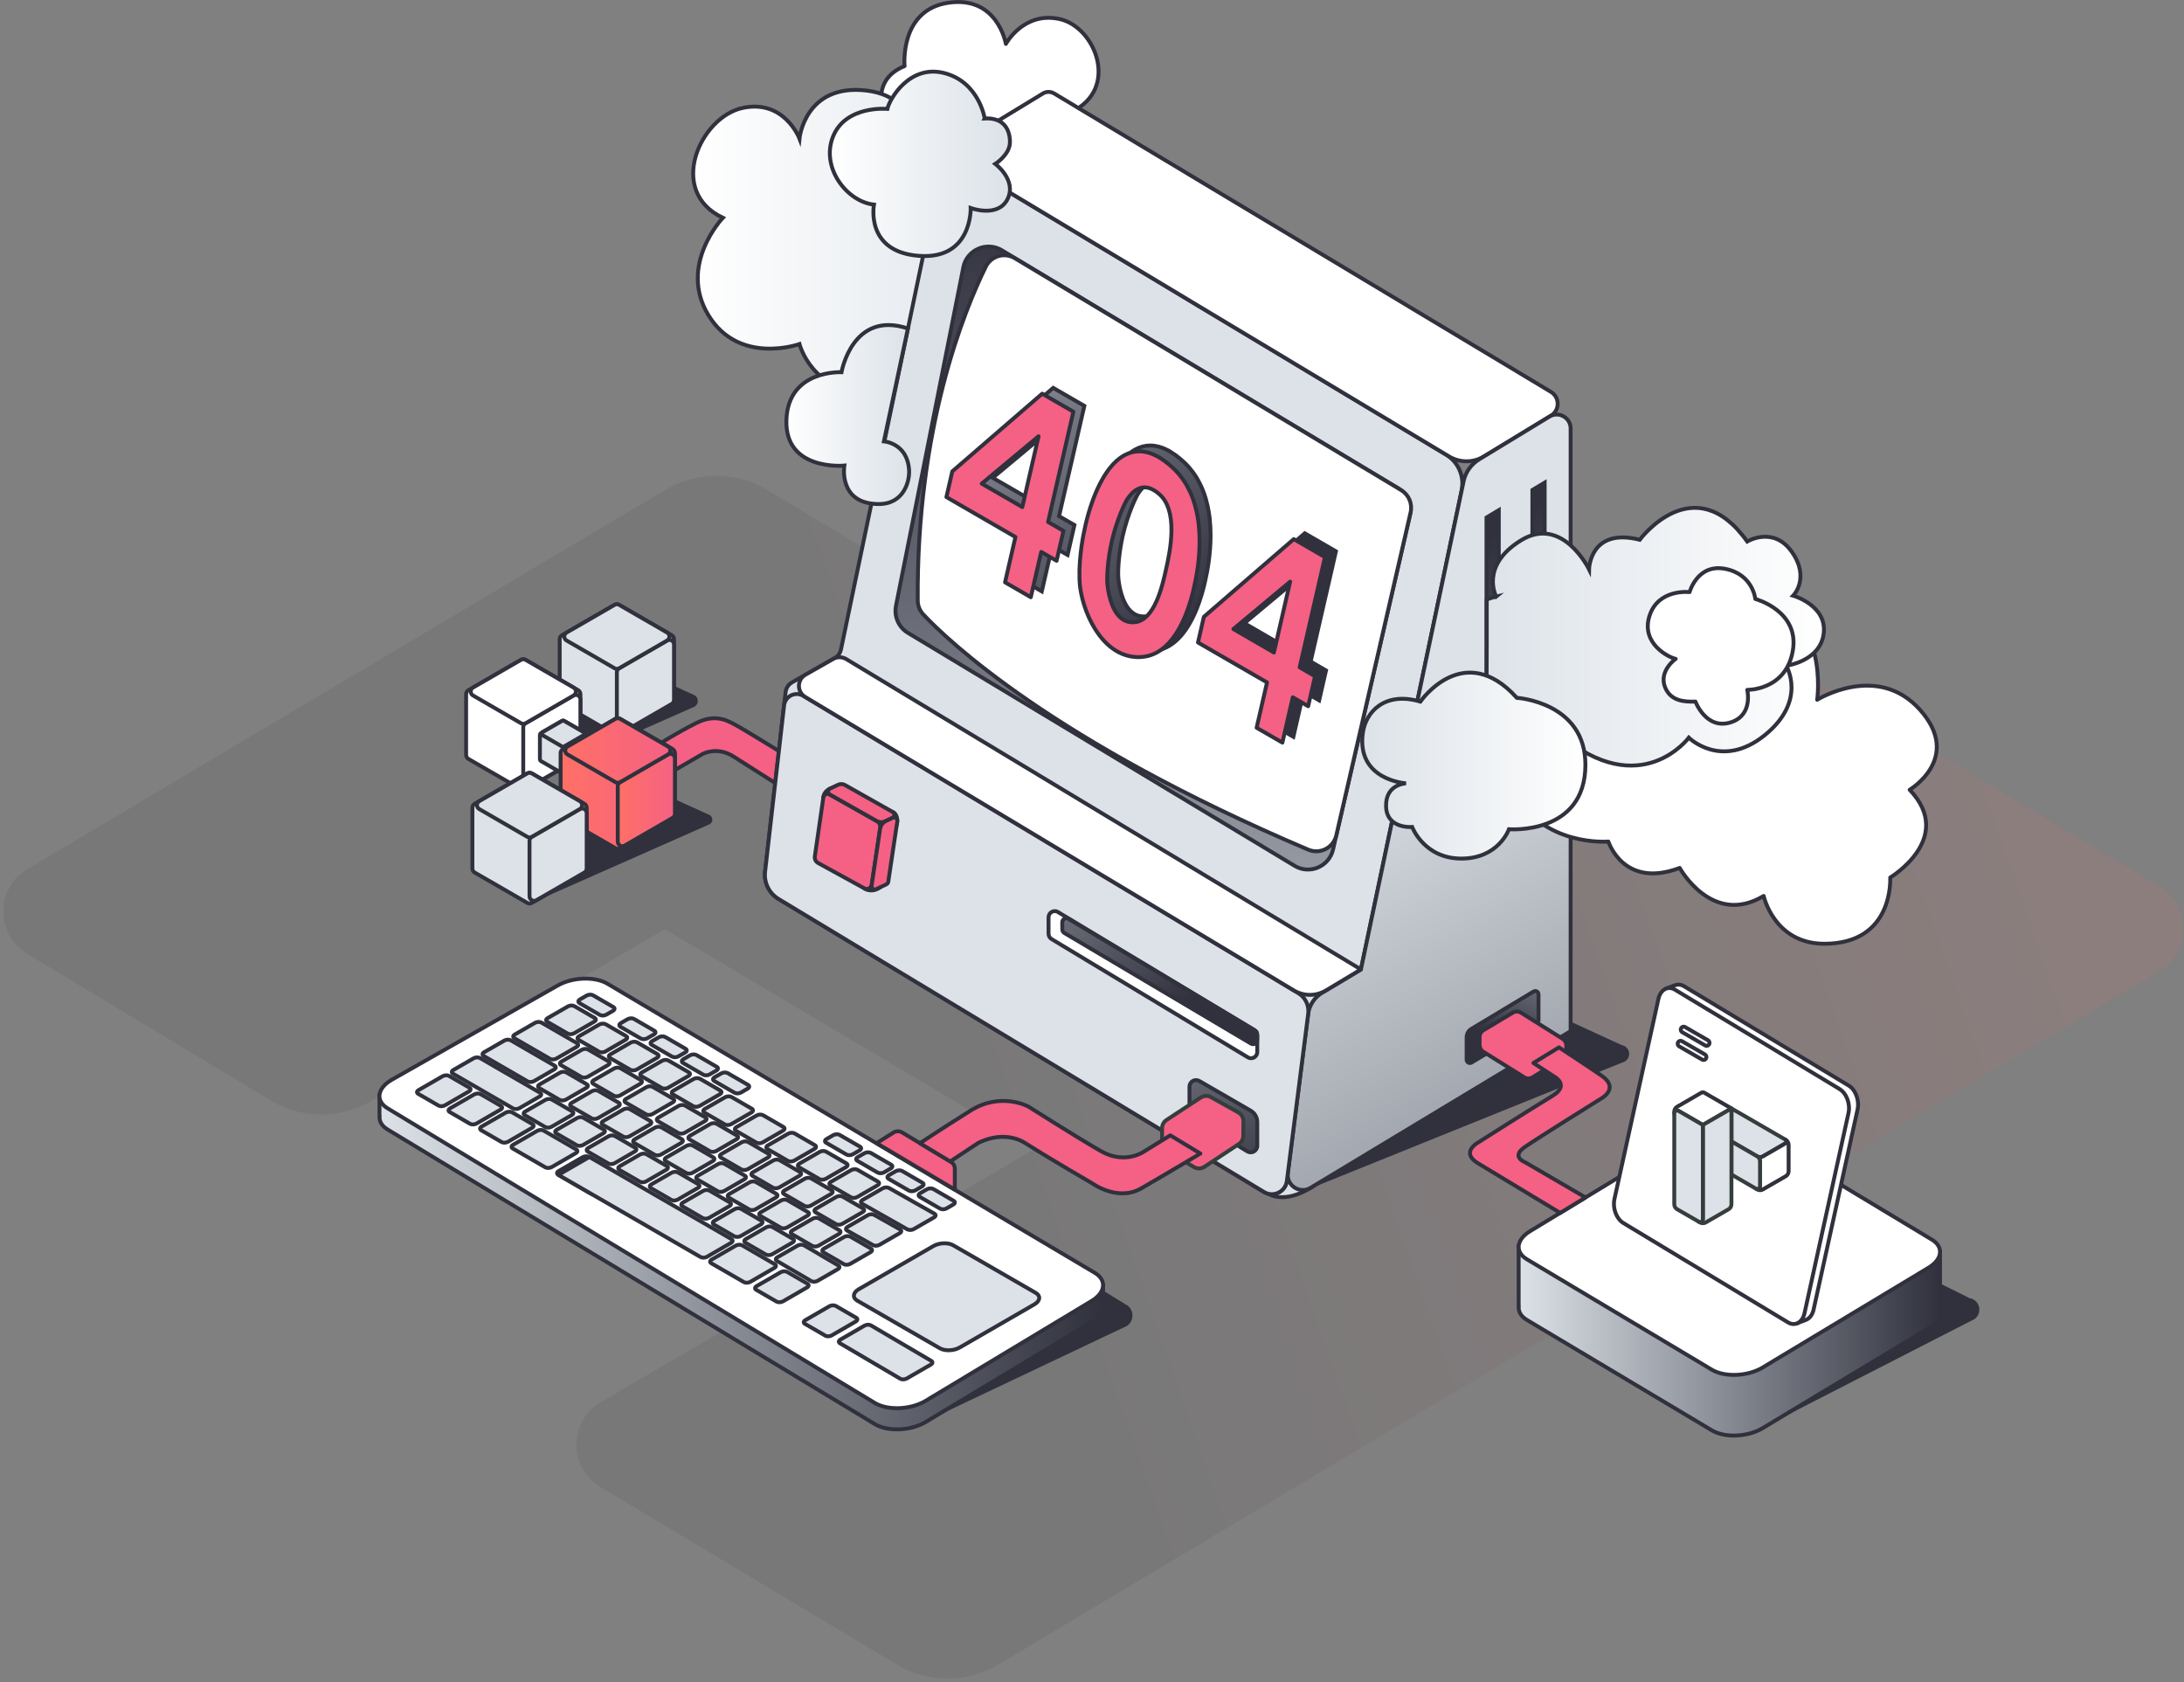 <svg width="561" height="432" viewBox="0 0 561 432" fill="none" xmlns="http://www.w3.org/2000/svg">
<rect x="0" y="0" width="561" height="432" fill="#808080" stroke="none"/>
<g clip-path="url(#clip0_1447_2324)">
<path opacity="0.1" d="M197.003 125.794L345.286 214.756L425.46 165.87C433.494 160.972 443.586 160.938 451.654 165.786L554.706 227.67C562.899 232.594 562.899 244.477 554.706 249.393L256.419 427.477C248.411 432.291 238.411 432.3 230.395 427.494L154.22 381.885C146.001 376.961 146.009 365.036 154.245 360.129L265.853 295.06L170.785 238.624L95.572 282.611C87.547 287.434 77.513 287.425 69.488 282.594L6.975 244.95C-1.202 240.026 -1.193 228.151 6.984 223.236L170.945 125.802C178.962 120.988 188.978 120.98 196.995 125.794H197.003Z" fill="url(#paint0_linear_1447_2324)"/>
<path d="M233.415 367.089L288.679 340.898C291.447 339.994 291.675 336.168 289.042 334.943L159.991 255.449L233.407 367.089H233.415Z" fill="#30313D"/>
<path d="M321.641 304.284L331.751 307.164L417.36 272.62C419.174 271.547 418.676 268.794 416.609 268.422L363.209 243.903C363.209 243.903 304.545 288.355 321.65 304.292L321.641 304.284Z" fill="#30313D"/>
<path d="M450.388 367.857L506.471 339.132C509.349 338.076 508.952 333.887 505.923 333.388L473.375 317.223L450.38 367.848L450.388 367.857Z" fill="#30313D"/>
<path d="M136.608 231.876L182.193 211.716C183.248 211.251 183.248 209.765 182.202 209.283L159.992 199.207C159.992 199.207 130.237 219.689 136.608 231.868V231.876Z" fill="#30313D"/>
<path d="M135.014 200.668L178.244 181.555C179.578 180.963 179.586 179.08 178.261 178.48L157.646 169.131C157.097 168.886 156.464 168.945 155.975 169.291C151.553 172.475 130.263 188.438 132.684 199.46C132.912 200.516 134.035 201.099 135.022 200.668H135.014Z" fill="#30313D"/>
<path d="M325.86 306.59C325.86 306.59 329.564 309.343 336.661 305.069C343.758 300.796 332.147 290.762 332.147 290.762C332.147 290.762 318.881 297.983 325.86 306.59Z" fill="#DCE2E8" stroke="#30313D" stroke-linecap="round" stroke-linejoin="round"/>
<path d="M169.898 190.735L172.185 192.061C172.185 192.061 173.358 192.45 173.324 194.223C173.274 196.614 173.358 197.762 173.358 197.762L180.522 193.615C180.522 193.615 184.159 191.605 188.353 194.249C191.475 196.208 205.458 205.136 205.458 205.136L213.044 200.82C213.044 200.82 191.855 187.779 189.585 186.546C187.315 185.313 184.092 183.015 178.759 185.735C173.425 188.455 169.89 190.752 169.89 190.752L169.898 190.735Z" fill="#F46184" stroke="#30313D" stroke-linecap="round" stroke-linejoin="round"/>
<path d="M232.352 16.967C232.352 16.967 230.985 2.533 243.643 0.7C256.301 -1.133 258.377 11.283 258.377 11.283C258.377 11.283 262.908 2.862 272.165 4.889C281.422 6.917 287.659 22.837 275.245 28.716C275.245 28.716 285.178 39.113 278.41 50.185C271.642 61.258 258.385 56.511 258.385 56.511C258.385 56.511 255.609 67.382 242.74 67.255C242.74 67.255 246.58 80.464 225.812 83.395C205.045 86.334 196.235 58.995 208.884 45.658C221.534 32.322 227.399 30.295 227.399 30.295C227.399 30.295 222.884 20.802 232.369 16.967H232.352Z" fill="white" stroke="#30313D" stroke-linecap="round" stroke-linejoin="round"/>
<path d="M235.711 42.229C235.711 42.229 238.344 25.092 222.547 23.251C206.75 21.41 205.358 35.599 205.358 35.599C205.358 35.599 201.476 25.362 190.683 27.736C179.89 30.109 171.198 49.087 185.679 55.937C185.679 55.937 174.093 68.065 181.991 80.979C189.89 93.893 205.358 88.361 205.358 88.361C205.358 88.361 208.59 101.039 223.602 100.895C223.602 100.895 219.121 116.301 243.357 119.73C267.592 123.159 277.853 91.258 263.111 75.709C248.369 60.16 241.517 57.786 241.517 57.786C241.517 57.786 246.783 46.714 235.72 42.237L235.711 42.229Z" fill="url(#paint1_linear_1447_2324)" stroke="#30313D" stroke-miterlimit="10"/>
<path d="M283.338 330.069L258.233 320.711L155.975 261.623C152.692 259.731 146.971 259.968 143.182 262.155L107.056 282.62L97.478 281.353V286.792H97.487C97.428 288.051 98.137 289.258 99.689 290.154L224.842 365.813C228.124 367.705 233.846 367.468 237.635 365.281L280.216 339.664C282.342 338.431 283.405 336.852 283.346 335.357V330.069H283.338Z" fill="url(#paint2_linear_1447_2324)" stroke="#30313D" stroke-miterlimit="10"/>
<path d="M224.833 360.374L99.681 284.714C96.407 282.822 96.812 279.511 100.601 277.324L143.182 253.135C146.97 250.947 152.692 250.711 155.974 252.602L281.127 326.835C284.409 328.726 283.996 332.037 280.207 334.225L237.626 359.842C233.837 362.029 228.116 362.266 224.833 360.374Z" fill="white" stroke="#30313D" stroke-linecap="round" stroke-linejoin="round"/>
<path d="M112.642 283.938L107.402 280.906C106.98 280.661 107.031 280.239 107.52 279.96L113.705 276.387C114.195 276.109 114.929 276.075 115.351 276.32L120.591 279.352C121.013 279.597 120.963 280.019 120.473 280.298L114.288 283.87C113.798 284.149 113.064 284.183 112.642 283.938V283.938Z" fill="#DCE2E8" stroke="#30313D" stroke-linecap="round" stroke-linejoin="round"/>
<path d="M120.743 288.617L115.502 285.585C115.08 285.34 115.131 284.917 115.621 284.639L121.806 281.066C122.295 280.787 123.03 280.753 123.452 280.998L128.692 284.031C129.114 284.275 129.063 284.698 128.574 284.976L122.388 288.549C121.899 288.828 121.165 288.862 120.743 288.617Z" fill="#DCE2E8" stroke="#30313D" stroke-linecap="round" stroke-linejoin="round"/>
<path d="M128.836 293.295L123.595 290.263C123.173 290.018 123.224 289.596 123.713 289.317L129.899 285.745C130.388 285.466 131.122 285.432 131.544 285.677L136.785 288.709C137.207 288.954 137.156 289.376 136.667 289.655L130.481 293.228C129.992 293.507 129.257 293.54 128.836 293.295Z" fill="#DCE2E8" stroke="#30313D" stroke-linecap="round" stroke-linejoin="round"/>
<path d="M140.034 289.436L134.793 286.404C134.372 286.159 134.422 285.737 134.912 285.458L140.11 282.46C140.599 282.181 141.333 282.147 141.755 282.392L146.996 285.424C147.418 285.669 147.367 286.091 146.877 286.37L141.679 289.368C141.19 289.647 140.456 289.681 140.034 289.436Z" fill="#DCE2E8" stroke="#30313D" stroke-linecap="round" stroke-linejoin="round"/>
<path d="M148.134 294.115L142.894 291.083C142.472 290.838 142.523 290.415 143.012 290.137L148.21 287.138C148.7 286.86 149.434 286.826 149.856 287.071L155.096 290.103C155.518 290.348 155.467 290.77 154.978 291.049L149.78 294.047C149.29 294.326 148.556 294.36 148.134 294.115Z" fill="#DCE2E8" stroke="#30313D" stroke-linecap="round" stroke-linejoin="round"/>
<path d="M156.227 298.794L150.987 295.762C150.565 295.517 150.615 295.095 151.105 294.816L156.303 291.818C156.793 291.539 157.527 291.505 157.949 291.75L163.189 294.782C163.611 295.027 163.56 295.45 163.071 295.728L157.873 298.735C157.383 299.014 156.649 299.048 156.227 298.803V298.794Z" fill="#DCE2E8" stroke="#30313D" stroke-linecap="round" stroke-linejoin="round"/>
<path d="M164.329 303.473L159.088 300.441C158.666 300.196 158.717 299.774 159.206 299.495L164.405 296.497C164.894 296.218 165.628 296.184 166.05 296.429L171.291 299.461C171.712 299.706 171.662 300.128 171.172 300.407L165.974 303.405C165.485 303.684 164.751 303.718 164.329 303.473Z" fill="#DCE2E8" stroke="#30313D" stroke-linecap="round" stroke-linejoin="round"/>
<path d="M172.429 308.153L167.189 305.121C166.767 304.876 166.818 304.453 167.307 304.175L172.505 301.176C172.995 300.898 173.729 300.864 174.151 301.109L179.391 304.141C179.813 304.386 179.762 304.808 179.273 305.087L174.075 308.085C173.585 308.364 172.851 308.398 172.429 308.153Z" fill="#DCE2E8" stroke="#30313D" stroke-linecap="round" stroke-linejoin="round"/>
<path d="M180.522 312.831L175.282 309.799C174.86 309.554 174.91 309.132 175.4 308.853L180.598 305.846C181.087 305.568 181.822 305.534 182.244 305.779L187.484 308.811C187.906 309.056 187.855 309.478 187.366 309.757L182.168 312.755C181.678 313.034 180.944 313.068 180.522 312.823V312.831Z" fill="#DCE2E8" stroke="#30313D" stroke-linecap="round" stroke-linejoin="round"/>
<path d="M188.623 317.511L183.382 314.479C182.96 314.234 183.011 313.811 183.5 313.533L188.699 310.526C189.188 310.247 189.922 310.213 190.344 310.458L195.584 313.49C196.006 313.735 195.956 314.158 195.466 314.436L190.268 317.435C189.779 317.713 189.045 317.747 188.623 317.502V317.511Z" fill="#DCE2E8" stroke="#30313D" stroke-linecap="round" stroke-linejoin="round"/>
<path d="M196.715 322.19L191.475 319.157C191.053 318.912 191.104 318.49 191.593 318.211L196.791 315.205C197.281 314.926 198.015 314.892 198.437 315.137L203.677 318.169C204.099 318.414 204.049 318.836 203.559 319.115L198.361 322.113C197.872 322.392 197.137 322.426 196.715 322.181V322.19Z" fill="#DCE2E8" stroke="#30313D" stroke-linecap="round" stroke-linejoin="round"/>
<path d="M208.378 329.005L199.568 323.836C199.146 323.591 199.197 323.169 199.686 322.89L204.884 319.892C205.374 319.613 206.108 319.58 206.53 319.825L215.34 324.994C215.761 325.238 215.711 325.661 215.221 325.94L210.023 328.938C209.534 329.217 208.8 329.25 208.378 329.005Z" fill="#DCE2E8" stroke="#30313D" stroke-linecap="round" stroke-linejoin="round"/>
<path d="M151.965 287.214L146.725 284.182C146.303 283.937 146.354 283.515 146.843 283.236L152.041 280.238C152.531 279.959 153.265 279.925 153.687 280.17L158.927 283.202C159.349 283.447 159.299 283.87 158.809 284.148L153.611 287.147C153.122 287.425 152.387 287.459 151.965 287.214Z" fill="#DCE2E8" stroke="#30313D" stroke-linecap="round" stroke-linejoin="round"/>
<path d="M143.747 282.468L138.506 279.436C138.084 279.191 138.135 278.768 138.624 278.49L143.823 275.483C144.312 275.204 145.046 275.17 145.468 275.415L150.708 278.448C151.13 278.692 151.08 279.115 150.59 279.393L145.392 282.392C144.903 282.671 144.169 282.704 143.747 282.459V282.468Z" fill="#DCE2E8" stroke="#30313D" stroke-linecap="round" stroke-linejoin="round"/>
<path d="M135.519 277.713L124.228 271.184C123.806 270.939 123.857 270.517 124.346 270.238L129.544 267.24C130.034 266.961 130.768 266.927 131.19 267.172L142.481 273.701C142.903 273.946 142.852 274.368 142.362 274.647L137.164 277.654C136.675 277.932 135.941 277.966 135.519 277.721V277.713Z" fill="#DCE2E8" stroke="#30313D" stroke-linecap="round" stroke-linejoin="round"/>
<path d="M141.274 271.927L132.11 266.631C131.688 266.386 131.739 265.964 132.228 265.685L137.426 262.687C137.916 262.408 138.65 262.375 139.072 262.62L148.236 267.915C148.658 268.16 148.607 268.582 148.118 268.861L142.92 271.859C142.43 272.138 141.696 272.172 141.274 271.927Z" fill="#DCE2E8" stroke="#30313D" stroke-linecap="round" stroke-linejoin="round"/>
<path d="M160.067 291.894L154.827 288.862C154.405 288.617 154.455 288.195 154.945 287.916L160.143 284.918C160.632 284.639 161.367 284.605 161.788 284.85L167.029 287.882C167.451 288.127 167.4 288.549 166.911 288.828L161.713 291.826C161.223 292.105 160.489 292.139 160.067 291.894Z" fill="#DCE2E8" stroke="#30313D" stroke-linecap="round" stroke-linejoin="round"/>
<path d="M168.16 296.573L162.919 293.541C162.497 293.296 162.548 292.873 163.038 292.595L168.236 289.596C168.725 289.318 169.459 289.284 169.881 289.529L175.122 292.561C175.544 292.806 175.493 293.228 175.003 293.507L169.805 296.505C169.316 296.784 168.582 296.818 168.16 296.573Z" fill="#DCE2E8" stroke="#30313D" stroke-linecap="round" stroke-linejoin="round"/>
<path d="M176.26 301.252L171.02 298.22C170.598 297.975 170.649 297.553 171.138 297.274L176.336 294.276C176.826 293.997 177.56 293.963 177.982 294.208L183.222 297.24C183.644 297.485 183.593 297.908 183.104 298.186L177.906 301.185C177.416 301.464 176.682 301.497 176.26 301.252Z" fill="#DCE2E8" stroke="#30313D" stroke-linecap="round" stroke-linejoin="round"/>
<path d="M184.362 305.94L179.122 302.908C178.7 302.663 178.75 302.24 179.24 301.962L184.438 298.963C184.927 298.685 185.661 298.651 186.083 298.896L191.324 301.928C191.746 302.173 191.695 302.595 191.206 302.874L186.007 305.872C185.518 306.151 184.784 306.185 184.362 305.94Z" fill="#DCE2E8" stroke="#30313D" stroke-linecap="round" stroke-linejoin="round"/>
<path d="M192.454 310.619L187.213 307.586C186.791 307.341 186.842 306.919 187.331 306.64L192.53 303.642C193.019 303.363 193.753 303.33 194.175 303.575L199.416 306.607C199.837 306.852 199.787 307.274 199.297 307.553L194.099 310.551C193.61 310.83 192.876 310.863 192.454 310.619Z" fill="#DCE2E8" stroke="#30313D" stroke-linecap="round" stroke-linejoin="round"/>
<path d="M200.555 315.298L195.315 312.266C194.893 312.021 194.944 311.599 195.433 311.32L200.631 308.313C201.121 308.034 201.855 308.001 202.277 308.245L207.517 311.278C207.939 311.523 207.888 311.945 207.399 312.224L202.201 315.23C201.711 315.509 200.977 315.543 200.555 315.298Z" fill="#DCE2E8" stroke="#30313D" stroke-linecap="round" stroke-linejoin="round"/>
<path d="M208.648 319.977L203.408 316.945C202.986 316.7 203.036 316.277 203.526 315.999L208.724 312.992C209.213 312.713 209.948 312.679 210.37 312.924L215.61 315.956C216.032 316.201 215.981 316.624 215.492 316.902L210.294 319.901C209.804 320.179 209.07 320.213 208.648 319.968V319.977Z" fill="#DCE2E8" stroke="#30313D" stroke-linecap="round" stroke-linejoin="round"/>
<path d="M216.749 324.656L211.508 321.624C211.086 321.379 211.137 320.956 211.626 320.678L216.825 317.679C217.314 317.401 218.048 317.367 218.47 317.612L223.71 320.644C224.132 320.889 224.082 321.311 223.592 321.59L218.394 324.588C217.905 324.867 217.171 324.901 216.749 324.656V324.656Z" fill="#DCE2E8" stroke="#30313D" stroke-linecap="round" stroke-linejoin="round"/>
<path d="M174.244 290.982L169.003 287.95C168.581 287.705 168.632 287.282 169.122 287.004L174.32 284.005C174.809 283.727 175.543 283.693 175.965 283.938L181.206 286.97C181.627 287.215 181.577 287.637 181.087 287.916L175.889 290.914C175.4 291.193 174.666 291.227 174.244 290.982Z" fill="#DCE2E8" stroke="#30313D" stroke-linecap="round" stroke-linejoin="round"/>
<path d="M165.949 286.184L160.708 283.152C160.287 282.907 160.337 282.485 160.827 282.206L166.025 279.208C166.514 278.929 167.248 278.895 167.67 279.14L172.911 282.172C173.333 282.417 173.282 282.839 172.792 283.118L167.594 286.116C167.105 286.395 166.371 286.429 165.949 286.184Z" fill="#DCE2E8" stroke="#30313D" stroke-linecap="round" stroke-linejoin="round"/>
<path d="M157.645 281.387L152.405 278.355C151.983 278.11 152.033 277.688 152.523 277.409L157.721 274.411C158.21 274.132 158.945 274.098 159.367 274.343L164.607 277.375C165.029 277.62 164.978 278.042 164.489 278.321L159.291 281.328C158.801 281.607 158.067 281.64 157.645 281.396V281.387Z" fill="#DCE2E8" stroke="#30313D" stroke-linecap="round" stroke-linejoin="round"/>
<path d="M149.35 276.598L144.11 273.566C143.688 273.321 143.739 272.898 144.228 272.62L149.426 269.613C149.916 269.334 150.65 269.3 151.072 269.545L156.312 272.577C156.734 272.822 156.683 273.245 156.194 273.523L150.996 276.522C150.506 276.8 149.772 276.834 149.35 276.589V276.598Z" fill="#DCE2E8" stroke="#30313D" stroke-linecap="round" stroke-linejoin="round"/>
<path d="M182.344 295.661L177.104 292.629C176.682 292.384 176.733 291.962 177.222 291.683L182.42 288.676C182.91 288.398 183.644 288.364 184.066 288.609L189.306 291.641C189.728 291.886 189.677 292.308 189.188 292.587L183.99 295.594C183.5 295.872 182.766 295.906 182.344 295.661Z" fill="#DCE2E8" stroke="#30313D" stroke-linecap="round" stroke-linejoin="round"/>
<path d="M190.437 300.34L185.197 297.308C184.775 297.063 184.825 296.641 185.315 296.362L190.513 293.355C191.002 293.076 191.737 293.043 192.159 293.287L197.399 296.32C197.821 296.565 197.77 296.987 197.281 297.266L192.083 300.264C191.593 300.543 190.859 300.576 190.437 300.331V300.34Z" fill="#DCE2E8" stroke="#30313D" stroke-linecap="round" stroke-linejoin="round"/>
<path d="M198.539 305.019L193.298 301.986C192.876 301.742 192.927 301.319 193.416 301.041L198.615 298.034C199.104 297.755 199.838 297.721 200.26 297.966L205.5 300.998C205.922 301.243 205.872 301.666 205.382 301.944L200.184 304.943C199.695 305.221 198.961 305.255 198.539 305.01V305.019Z" fill="#DCE2E8" stroke="#30313D" stroke-linecap="round" stroke-linejoin="round"/>
<path d="M206.639 309.698L201.399 306.666C200.977 306.421 201.028 305.999 201.517 305.72L206.715 302.713C207.205 302.435 207.939 302.401 208.361 302.646L213.601 305.678C214.023 305.923 213.972 306.345 213.483 306.624L208.285 309.622C207.795 309.901 207.061 309.935 206.639 309.69V309.698Z" fill="#DCE2E8" stroke="#30313D" stroke-linecap="round" stroke-linejoin="round"/>
<path d="M214.732 314.377L209.492 311.345C209.07 311.1 209.12 310.678 209.61 310.399L214.808 307.392C215.297 307.113 216.032 307.08 216.453 307.325L221.694 310.357C222.116 310.602 222.065 311.024 221.576 311.303L216.378 314.301C215.888 314.58 215.154 314.613 214.732 314.369V314.377Z" fill="#DCE2E8" stroke="#30313D" stroke-linecap="round" stroke-linejoin="round"/>
<path d="M224.259 319.774L217.592 316.032C217.17 315.787 217.221 315.365 217.71 315.086L222.909 312.08C223.398 311.801 224.132 311.767 224.554 312.012L231.221 315.754C231.642 315.999 231.592 316.421 231.102 316.7L225.904 319.698C225.415 319.977 224.681 320.01 224.259 319.766V319.774Z" fill="#DCE2E8" stroke="#30313D" stroke-linecap="round" stroke-linejoin="round"/>
<path d="M169.982 279.411L164.742 276.378C164.32 276.133 164.37 275.711 164.86 275.432L170.058 272.434C170.547 272.155 171.282 272.122 171.703 272.367L176.944 275.399C177.366 275.644 177.315 276.066 176.826 276.345L171.628 279.351C171.138 279.63 170.404 279.664 169.982 279.419V279.411Z" fill="#DCE2E8" stroke="#30313D" stroke-linecap="round" stroke-linejoin="round"/>
<path d="M161.923 274.748L156.683 271.716C156.261 271.471 156.312 271.049 156.801 270.77L161.999 267.763C162.489 267.485 163.223 267.451 163.645 267.696L168.885 270.728C169.307 270.973 169.257 271.395 168.767 271.674L163.569 274.672C163.08 274.951 162.345 274.985 161.923 274.74V274.748Z" fill="#DCE2E8" stroke="#30313D" stroke-linecap="round" stroke-linejoin="round"/>
<path d="M153.865 270.095L148.624 267.063C148.203 266.818 148.253 266.396 148.743 266.117L153.941 263.119C154.43 262.84 155.164 262.806 155.586 263.051L160.827 266.083C161.249 266.328 161.198 266.751 160.709 267.029L155.51 270.036C155.021 270.315 154.287 270.348 153.865 270.104V270.095Z" fill="#DCE2E8" stroke="#30313D" stroke-linecap="round" stroke-linejoin="round"/>
<path d="M145.805 265.441L140.565 262.409C140.143 262.164 140.194 261.741 140.683 261.463L145.881 258.464C146.371 258.186 147.105 258.152 147.527 258.397L152.767 261.429C153.189 261.674 153.138 262.096 152.649 262.375L147.451 265.373C146.961 265.652 146.227 265.686 145.805 265.441Z" fill="#DCE2E8" stroke="#30313D" stroke-linecap="round" stroke-linejoin="round"/>
<path d="M154.092 260.652L148.852 257.62C148.43 257.375 148.481 256.953 148.97 256.674L150.692 255.677C151.181 255.399 151.915 255.365 152.337 255.61L157.577 258.642C157.999 258.887 157.949 259.309 157.459 259.596L155.746 260.584C155.257 260.863 154.523 260.897 154.101 260.652H154.092Z" fill="#DCE2E8" stroke="#30313D" stroke-linecap="round" stroke-linejoin="round"/>
<path d="M164.607 266.724L159.367 263.692C158.945 263.447 158.995 263.025 159.485 262.746L161.206 261.75C161.696 261.471 162.43 261.437 162.852 261.682L168.092 264.714C168.514 264.959 168.463 265.381 167.974 265.66L166.261 266.648C165.772 266.927 165.037 266.961 164.615 266.716L164.607 266.724Z" fill="#DCE2E8" stroke="#30313D" stroke-linecap="round" stroke-linejoin="round"/>
<path d="M172.632 271.362L167.392 268.33C166.97 268.085 167.021 267.663 167.51 267.384L169.232 266.387C169.721 266.109 170.455 266.075 170.877 266.32L176.118 269.352C176.539 269.597 176.489 270.019 175.999 270.298L174.278 271.286C173.788 271.565 173.054 271.598 172.632 271.354V271.362Z" fill="#DCE2E8" stroke="#30313D" stroke-linecap="round" stroke-linejoin="round"/>
<path d="M180.657 275.999L175.416 272.967C174.995 272.722 175.045 272.299 175.535 272.021L177.248 271.024C177.737 270.745 178.471 270.711 178.893 270.956L184.134 273.989C184.555 274.233 184.505 274.656 184.015 274.934L182.294 275.931C181.804 276.21 181.07 276.244 180.648 275.999H180.657Z" fill="#DCE2E8" stroke="#30313D" stroke-linecap="round" stroke-linejoin="round"/>
<path d="M188.682 280.636L183.442 277.604C183.02 277.359 183.071 276.936 183.56 276.658L185.281 275.669C185.771 275.391 186.505 275.357 186.927 275.602L192.167 278.634C192.589 278.879 192.539 279.301 192.049 279.58L190.336 280.577C189.847 280.855 189.113 280.889 188.691 280.644L188.682 280.636Z" fill="#DCE2E8" stroke="#30313D" stroke-linecap="round" stroke-linejoin="round"/>
<path d="M217.432 296.506L212.192 293.473C211.77 293.228 211.821 292.806 212.31 292.527L214.031 291.531C214.521 291.252 215.255 291.218 215.677 291.463L220.917 294.495C221.339 294.74 221.289 295.163 220.799 295.441L219.078 296.438C218.588 296.717 217.854 296.75 217.432 296.506V296.506Z" fill="#DCE2E8" stroke="#30313D" stroke-linecap="round" stroke-linejoin="round"/>
<path d="M225.449 301.142L220.208 298.11C219.787 297.865 219.837 297.443 220.327 297.164L222.048 296.168C222.538 295.889 223.272 295.855 223.694 296.1L228.934 299.132C229.356 299.377 229.305 299.799 228.816 300.078L227.094 301.075C226.605 301.353 225.871 301.387 225.449 301.142Z" fill="#DCE2E8" stroke="#30313D" stroke-linecap="round" stroke-linejoin="round"/>
<path d="M233.474 305.77L228.234 302.738C227.812 302.493 227.863 302.071 228.352 301.792L230.073 300.795C230.563 300.517 231.297 300.483 231.719 300.728L236.959 303.76C237.381 304.005 237.331 304.427 236.841 304.706L235.12 305.703C234.63 305.981 233.896 306.015 233.474 305.77Z" fill="#DCE2E8" stroke="#30313D" stroke-linecap="round" stroke-linejoin="round"/>
<path d="M241.499 310.408L236.258 307.376C235.836 307.131 235.887 306.709 236.376 306.43L238.098 305.433C238.587 305.154 239.321 305.121 239.743 305.366L244.984 308.398C245.406 308.643 245.355 309.065 244.866 309.344L243.144 310.34C242.655 310.619 241.921 310.653 241.499 310.408Z" fill="#DCE2E8" stroke="#30313D" stroke-linecap="round" stroke-linejoin="round"/>
<path d="M178.075 284.089L172.834 281.057C172.413 280.812 172.463 280.39 172.953 280.111L178.151 277.113C178.64 276.834 179.374 276.8 179.796 277.045L185.037 280.077C185.459 280.322 185.408 280.745 184.918 281.023L179.72 284.022C179.231 284.3 178.497 284.334 178.075 284.089Z" fill="#DCE2E8" stroke="#30313D" stroke-linecap="round" stroke-linejoin="round"/>
<path d="M186.175 288.769L180.935 285.737C180.513 285.492 180.564 285.07 181.053 284.791L186.251 281.793C186.741 281.514 187.475 281.48 187.897 281.725L193.137 284.757C193.559 285.002 193.508 285.424 193.019 285.703L187.821 288.701C187.331 288.98 186.597 289.014 186.175 288.769Z" fill="#DCE2E8" stroke="#30313D" stroke-linecap="round" stroke-linejoin="round"/>
<path d="M194.277 293.448L189.037 290.416C188.615 290.171 188.665 289.748 189.155 289.47L194.353 286.471C194.842 286.193 195.576 286.159 195.998 286.404L201.239 289.436C201.661 289.681 201.61 290.103 201.121 290.382L195.922 293.38C195.433 293.659 194.699 293.693 194.277 293.448Z" fill="#DCE2E8" stroke="#30313D" stroke-linecap="round" stroke-linejoin="round"/>
<path d="M202.37 298.127L197.129 295.095C196.707 294.85 196.758 294.428 197.248 294.149L202.446 291.151C202.935 290.872 203.669 290.838 204.091 291.083L209.332 294.115C209.753 294.36 209.703 294.783 209.213 295.061L204.015 298.06C203.526 298.338 202.792 298.372 202.37 298.127Z" fill="#DCE2E8" stroke="#30313D" stroke-linecap="round" stroke-linejoin="round"/>
<path d="M210.47 302.806L205.23 299.774C204.808 299.529 204.859 299.107 205.348 298.828L210.546 295.83C211.036 295.551 211.77 295.517 212.192 295.762L217.432 298.794C217.854 299.039 217.803 299.461 217.314 299.74L212.116 302.738C211.626 303.017 210.892 303.051 210.47 302.806Z" fill="#DCE2E8" stroke="#30313D" stroke-linecap="round" stroke-linejoin="round"/>
<path d="M218.563 307.485L213.323 304.453C212.901 304.208 212.951 303.785 213.441 303.507L218.639 300.508C219.128 300.23 219.863 300.196 220.285 300.441L225.525 303.473C225.947 303.718 225.896 304.14 225.407 304.419L220.209 307.417C219.719 307.696 218.985 307.73 218.563 307.485V307.485Z" fill="#DCE2E8" stroke="#30313D" stroke-linecap="round" stroke-linejoin="round"/>
<path d="M233.077 315.728L221.423 309.132C221.001 308.887 221.052 308.465 221.541 308.186L226.74 305.179C227.229 304.901 227.963 304.867 228.385 305.112L240.039 311.708C240.461 311.953 240.41 312.375 239.921 312.654L234.722 315.652C234.233 315.931 233.499 315.965 233.077 315.72V315.728Z" fill="#DCE2E8" stroke="#30313D" stroke-linecap="round" stroke-linejoin="round"/>
<path d="M131.781 284.664L116.338 275.737C115.916 275.492 115.967 275.07 116.456 274.791L121.655 271.793C122.144 271.514 122.878 271.48 123.3 271.725L138.743 280.652C139.165 280.897 139.114 281.32 138.625 281.598L133.426 284.597C132.937 284.875 132.203 284.909 131.781 284.664Z" fill="#DCE2E8" stroke="#30313D" stroke-linecap="round" stroke-linejoin="round"/>
<path d="M199.475 334.276L194.235 331.244C193.813 330.999 193.864 330.577 194.353 330.298L200.538 326.725C201.028 326.446 201.762 326.413 202.184 326.658L207.424 329.69C207.846 329.935 207.796 330.357 207.306 330.636L201.121 334.208C200.631 334.487 199.897 334.521 199.475 334.276Z" fill="#DCE2E8" stroke="#30313D" stroke-linecap="round" stroke-linejoin="round"/>
<path d="M241.44 346.277L220.217 334.039C218.909 333.288 219.078 331.97 220.58 331.1L239.752 320.019C241.254 319.149 243.532 319.056 244.84 319.808L266.063 332.046C267.371 332.798 267.203 334.115 265.701 334.985L246.528 346.058C245.026 346.928 242.739 347.021 241.44 346.269V346.277Z" fill="#DCE2E8" stroke="#30313D" stroke-linecap="round" stroke-linejoin="round"/>
<path d="M140.076 299.791L131.688 294.943C131.266 294.698 131.317 294.276 131.806 293.997L137.992 290.424C138.481 290.146 139.215 290.112 139.637 290.357L148.025 295.205C148.447 295.45 148.396 295.872 147.907 296.151L141.721 299.723C141.232 300.002 140.498 300.036 140.076 299.791Z" fill="#DCE2E8" stroke="#30313D" stroke-linecap="round" stroke-linejoin="round"/>
<path d="M211.99 343.017L206.749 339.985C206.328 339.74 206.378 339.318 206.868 339.039L213.053 335.466C213.543 335.188 214.277 335.154 214.699 335.399L219.939 338.431C220.361 338.676 220.31 339.098 219.821 339.385L213.635 342.958C213.146 343.237 212.412 343.27 211.99 343.026V343.017Z" fill="#DCE2E8" stroke="#30313D" stroke-linecap="round" stroke-linejoin="round"/>
<path d="M231.271 354.099L215.761 344.977C215.339 344.732 215.39 344.31 215.879 344.031L222.065 340.45C222.554 340.171 223.288 340.137 223.71 340.382L239.22 349.504C239.642 349.749 239.592 350.171 239.102 350.45L232.917 354.023C232.427 354.301 231.693 354.335 231.271 354.09V354.099Z" fill="#DCE2E8" stroke="#30313D" stroke-linecap="round" stroke-linejoin="round"/>
<path d="M191.079 329.268L182.691 324.42C182.269 324.175 182.32 323.752 182.809 323.474L188.995 319.901C189.484 319.622 190.218 319.588 190.64 319.833L199.028 324.681C199.45 324.926 199.399 325.349 198.91 325.627L192.724 329.2C192.235 329.479 191.501 329.513 191.079 329.268Z" fill="#DCE2E8" stroke="#30313D" stroke-linecap="round" stroke-linejoin="round"/>
<path d="M151.763 306.548L143.375 301.7C142.954 301.455 143.004 301.033 143.494 300.754L149.679 297.181C150.169 296.902 150.903 296.869 151.325 297.114L159.713 301.962C160.134 302.207 160.084 302.629 159.594 302.908L153.409 306.48C152.919 306.759 152.185 306.793 151.763 306.548Z" fill="#DCE2E8" stroke="#30313D" stroke-linecap="round" stroke-linejoin="round"/>
<path d="M151.384 297.139L187.847 318.203C188.302 318.465 188.302 318.887 187.847 319.149L181.535 322.798C181.079 323.059 180.345 323.059 179.898 322.798L143.435 301.733L151.384 297.139Z" fill="#DCE2E8" stroke="#30313D" stroke-linecap="round" stroke-linejoin="round"/>
<path d="M498.318 321.522L473.214 314.698L448.59 308.819C445.307 306.927 439.586 307.164 435.797 309.351L399.672 321.37L390.094 320.103V335.678H390.102C390.043 336.936 390.752 338.144 392.305 339.039L439.822 367.401C443.105 369.293 448.826 369.056 452.615 366.869L495.196 341.252C497.323 340.019 498.386 338.439 498.327 336.945V321.522H498.318Z" fill="url(#paint3_linear_1447_2324)" stroke="#30313D" stroke-miterlimit="10"/>
<path d="M439.822 351.827L392.305 323.465C389.031 321.573 389.436 318.262 393.225 316.075L435.806 290.196C439.594 288.009 445.316 287.772 448.598 289.664L496.116 318.288C499.399 320.179 498.985 323.49 495.196 325.678L452.615 351.295C448.826 353.482 443.105 353.719 439.822 351.827Z" fill="white" stroke="#30313D" stroke-linecap="round" stroke-linejoin="round"/>
<path d="M173.122 179.764C173.122 180.186 172.895 180.575 172.532 180.786L159.03 188.582C158.667 188.793 158.22 188.793 157.857 188.582L144.355 180.786C143.992 180.575 143.765 180.186 143.765 179.764V164.156C143.765 163.733 143.992 163.345 144.355 163.134L157.857 155.338C158.22 155.127 158.667 155.127 159.03 155.338L172.532 163.134C172.895 163.345 173.122 163.733 173.122 164.156V179.764Z" fill="#DCE2E8" stroke="#30313D" stroke-linecap="round" stroke-linejoin="round"/>
<path d="M159.038 171.63C158.675 171.841 158.447 172.23 158.447 172.652V186.884C158.447 187.788 159.426 188.353 160.211 187.906L172.54 180.786C172.903 180.575 173.13 180.186 173.13 179.764V165.515C173.13 164.612 172.152 164.046 171.367 164.493L159.038 171.622V171.63Z" fill="#DCE2E8" stroke="#30313D" stroke-linecap="round" stroke-linejoin="round"/>
<path d="M145.537 162.458C144.752 162.914 144.752 164.046 145.537 164.494L157.866 171.622C158.228 171.833 158.676 171.833 159.039 171.622L171.367 164.494C172.152 164.037 172.152 162.906 171.367 162.458L159.039 155.338C158.676 155.127 158.228 155.127 157.866 155.338L145.537 162.458V162.458Z" fill="#DCE2E8" stroke="#30313D" stroke-linecap="round" stroke-linejoin="round"/>
<path d="M149.089 193.886C149.089 194.308 148.861 194.697 148.499 194.908L134.997 202.704C134.634 202.915 134.187 202.915 133.824 202.704L120.322 194.908C119.959 194.697 119.731 194.308 119.731 193.886V178.278C119.731 177.855 119.959 177.467 120.322 177.256L133.824 169.46C134.187 169.249 134.634 169.249 134.997 169.46L148.499 177.256C148.861 177.467 149.089 177.855 149.089 178.278V193.886Z" fill="white" stroke="#30313D" stroke-linecap="round" stroke-linejoin="round"/>
<path d="M134.997 185.744C134.634 185.955 134.406 186.343 134.406 186.766V200.997C134.406 201.901 135.385 202.467 136.17 202.019L148.499 194.899C148.862 194.688 149.089 194.299 149.089 193.877V179.629C149.089 178.725 148.11 178.159 147.326 178.607L134.997 185.735V185.744Z" fill="white" stroke="#30313D" stroke-linecap="round" stroke-linejoin="round"/>
<path d="M121.504 176.58C120.719 177.036 120.719 178.168 121.504 178.616L133.832 185.744C134.195 185.955 134.642 185.955 135.005 185.744L147.334 178.616C148.119 178.16 148.119 177.028 147.334 176.58L135.005 169.46C134.642 169.249 134.195 169.249 133.832 169.46L121.504 176.58V176.58Z" fill="white" stroke="#30313D" stroke-linecap="round" stroke-linejoin="round"/>
<path d="M150.583 195.027C150.583 195.195 150.49 195.356 150.347 195.44L144.87 198.599C144.727 198.684 144.541 198.684 144.397 198.599L138.921 195.44C138.777 195.356 138.685 195.195 138.685 195.027V188.7C138.685 188.532 138.777 188.371 138.921 188.287L144.397 185.128C144.541 185.043 144.727 185.043 144.87 185.128L150.347 188.287C150.49 188.371 150.583 188.532 150.583 188.7V195.027Z" fill="#DCE2E8" stroke="#30313D" stroke-linecap="round" stroke-linejoin="round"/>
<path d="M144.87 191.724C144.727 191.808 144.634 191.969 144.634 192.138V197.915C144.634 198.278 145.03 198.515 145.351 198.329L150.347 195.44C150.49 195.356 150.583 195.195 150.583 195.026V189.249C150.583 188.886 150.186 188.65 149.866 188.835L144.87 191.724Z" fill="#DCE2E8" stroke="#30313D" stroke-linecap="round" stroke-linejoin="round"/>
<path d="M139.394 188.008C139.073 188.193 139.073 188.649 139.394 188.835L144.389 191.724C144.533 191.808 144.719 191.808 144.87 191.724L149.866 188.835C150.187 188.649 150.187 188.193 149.866 188.008L144.87 185.119C144.727 185.035 144.541 185.035 144.398 185.119L139.402 188.008H139.394Z" fill="#DCE2E8" stroke="#30313D" stroke-linecap="round" stroke-linejoin="round"/>
<path d="M173.359 209.021C173.359 209.443 173.131 209.832 172.768 210.043L159.266 217.838C158.903 218.05 158.456 218.05 158.093 217.838L144.592 210.043C144.229 209.832 144.001 209.443 144.001 209.021V193.413C144.001 192.99 144.229 192.602 144.592 192.391L158.093 184.595C158.456 184.384 158.903 184.384 159.266 184.595L172.768 192.391C173.131 192.602 173.359 192.99 173.359 193.413V209.021Z" fill="url(#paint4_linear_1447_2324)" stroke="#30313D" stroke-linecap="round" stroke-linejoin="round"/>
<path d="M159.274 200.887C158.911 201.098 158.684 201.487 158.684 201.909V216.141C158.684 217.044 159.662 217.61 160.447 217.163L172.776 210.043C173.139 209.831 173.367 209.443 173.367 209.021V194.772C173.367 193.869 172.388 193.303 171.603 193.75L159.274 200.879V200.887Z" fill="url(#paint5_linear_1447_2324)" stroke="#30313D" stroke-linecap="round" stroke-linejoin="round"/>
<path d="M145.773 191.724C144.988 192.18 144.988 193.312 145.773 193.759L158.102 200.888C158.465 201.099 158.912 201.099 159.275 200.888L171.604 193.759C172.388 193.303 172.388 192.171 171.604 191.724L159.275 184.604C158.912 184.393 158.465 184.393 158.102 184.604L145.773 191.724Z" fill="url(#paint6_linear_1447_2324)" stroke="#30313D" stroke-linecap="round" stroke-linejoin="round"/>
<path d="M150.701 223.058C150.701 223.48 150.473 223.869 150.11 224.08L136.608 231.876C136.245 232.087 135.798 232.087 135.435 231.876L121.933 224.08C121.571 223.869 121.343 223.48 121.343 223.058V207.45C121.343 207.027 121.571 206.639 121.933 206.428L135.435 198.632C135.798 198.421 136.245 198.421 136.608 198.632L150.11 206.428C150.473 206.639 150.701 207.027 150.701 207.45V223.058Z" fill="#DCE2E8" stroke="#30313D" stroke-linecap="round" stroke-linejoin="round"/>
<path d="M136.608 214.924C136.245 215.135 136.018 215.524 136.018 215.946V230.178C136.018 231.081 136.996 231.647 137.781 231.2L150.11 224.08C150.473 223.869 150.701 223.48 150.701 223.058V208.809C150.701 207.906 149.722 207.34 148.937 207.787L136.608 214.916V214.924Z" fill="#DCE2E8" stroke="#30313D" stroke-linecap="round" stroke-linejoin="round"/>
<path d="M123.106 205.752C122.321 206.208 122.321 207.34 123.106 207.787L135.435 214.916C135.798 215.127 136.245 215.127 136.608 214.916L148.937 207.787C149.721 207.331 149.721 206.2 148.937 205.752L136.608 198.632C136.245 198.421 135.798 198.421 135.435 198.632L123.106 205.752Z" fill="#DCE2E8" stroke="#30313D" stroke-linecap="round" stroke-linejoin="round"/>
<path d="M241.804 43.234L216.015 166.816C215.821 167.737 215.239 168.539 214.42 169.004L203.442 175.254C202.531 175.769 201.923 176.698 201.796 177.737L196.522 223.827C196.202 226.648 197.552 229.393 199.974 230.854L324.687 306.116C327.092 307.569 330.189 306.066 330.544 303.278L335.953 260.905C336.282 258.337 337.767 256.057 339.986 254.722L349.573 248.962L375.445 125.98C376.213 122.348 374.584 118.632 371.412 116.723L245.981 41.41C244.327 40.422 242.192 41.351 241.804 43.243V43.234Z" fill="#DCE2E8" stroke="#30313D" stroke-linecap="round" stroke-linejoin="round"/>
<path d="M246.571 36.975L267.887 24.011C268.773 23.47 269.887 23.47 270.781 24.011L398.372 100.633C400.684 102.018 400.693 105.363 398.389 106.765L381.217 117.204C378.457 118.885 374.997 118.893 372.221 117.23L246.579 41.773C244.774 40.692 244.765 38.074 246.563 36.975H246.571Z" fill="white" stroke="#30313D" stroke-linecap="round" stroke-linejoin="round"/>
<path d="M375.951 123.616L349.581 248.971L339.607 254.959C337.632 256.15 336.307 258.177 336.012 260.458L330.805 301.235C330.392 304.453 333.877 306.733 336.653 305.053L403.444 264.816V110.043C403.444 107.247 400.389 105.533 398.01 106.985L379.943 117.974C377.892 119.224 376.441 121.268 375.943 123.624L375.951 123.616Z" fill="url(#paint7_linear_1447_2324)" stroke="#30313D" stroke-miterlimit="10"/>
<path d="M206.37 178.717L333.471 255.043C335.303 256.141 336.307 258.219 336.037 260.331L330.552 303.295C330.197 306.083 327.1 307.578 324.695 306.133L199.982 230.871C197.551 229.41 196.201 226.656 196.53 223.844L201.408 181.166C201.678 178.784 204.319 177.484 206.37 178.717V178.717Z" fill="#DCE2E8" stroke="#30313D" stroke-linecap="round" stroke-linejoin="round"/>
<path d="M206.817 178.978L332.349 254.359C334.889 255.888 338.062 255.888 340.602 254.359L349.581 248.97L217.365 169.265C216.344 168.649 215.078 168.632 214.04 169.223L206.884 173.294C204.699 174.536 204.657 177.686 206.817 178.978V178.978Z" fill="white" stroke="#30313D" stroke-linecap="round" stroke-linejoin="round"/>
<path d="M247.449 68.665L230.15 155.574C229.601 158.311 230.833 161.106 233.23 162.542L332.552 222.365C336.408 224.688 341.404 222.568 342.416 218.176L362.12 132.534C362.762 129.738 361.538 126.841 359.074 125.363L257.339 64.273C253.415 61.916 248.335 64.163 247.44 68.656L247.449 68.665Z" fill="url(#paint8_linear_1447_2324)" stroke="#30313D" stroke-miterlimit="10"/>
<path d="M253.22 68.504C247.642 79.822 235.415 109.78 235.736 154.232C235.744 155.558 236.259 156.841 237.17 157.804C243.322 164.35 270.494 190.414 336.053 218.21C339.074 219.494 342.517 217.729 343.251 214.528L362.339 131.588C362.854 129.358 361.875 127.052 359.909 125.87L260.663 66.309C258.013 64.721 254.579 65.734 253.212 68.504H253.22Z" fill="white" stroke="#30313D" stroke-linecap="round" stroke-linejoin="round"/>
<path d="M271.744 234.224L322.173 264.512C322.654 264.799 322.949 265.322 322.949 265.88V270.179C322.949 271.42 321.599 272.189 320.536 271.547L270.107 241.167C269.626 240.88 269.339 240.356 269.339 239.799V235.592C269.339 234.351 270.689 233.591 271.752 234.224H271.744Z" fill="white" stroke="#30313D" stroke-linecap="round" stroke-linejoin="round"/>
<path d="M274.452 235.973L322.4 264.664C322.712 264.85 322.915 265.196 322.915 265.559L322.932 267.096C322.94 267.924 322.046 268.439 321.337 268.017L273.389 239.604C273.068 239.419 272.874 239.072 272.874 238.701L272.857 236.885C272.857 236.057 273.752 235.542 274.461 235.964L274.452 235.973Z" fill="url(#paint9_linear_1447_2324)" stroke="#30313D" stroke-miterlimit="10"/>
<path d="M396.778 123.944V188.337L393.622 190.229V125.836L396.778 123.944Z" fill="url(#paint10_linear_1447_2324)" stroke="#30313D" stroke-miterlimit="10"/>
<path d="M384.989 131.014V195.415L381.833 197.306V132.914L384.989 131.014Z" fill="url(#paint11_linear_1447_2324)" stroke="#30313D" stroke-miterlimit="10"/>
<path d="M377.96 264.232L393.917 254.646C394.482 254.308 395.191 254.714 395.191 255.372V262.095C395.191 262.391 395.039 262.67 394.778 262.822L378.002 272.881C377.436 273.219 376.728 272.813 376.728 272.155V266.403C376.728 265.516 377.192 264.688 377.96 264.232Z" fill="url(#paint12_linear_1447_2324)" stroke="#30313D" stroke-miterlimit="10"/>
<path d="M322.949 288.177V294.25C322.949 295.568 321.506 296.378 320.383 295.694L306.35 287.105C305.852 286.801 305.54 286.252 305.54 285.66V279.081C305.54 277.78 306.949 276.969 308.072 277.62L321.261 285.247C322.307 285.846 322.949 286.961 322.949 288.169V288.177Z" fill="url(#paint13_linear_1447_2324)" stroke="#30313D" stroke-miterlimit="10"/>
<path d="M413.224 160.685C413.224 160.685 407.452 159.291 403.182 162.636C398.913 165.989 394.314 172.822 397.537 179.308C397.537 179.308 380.879 188.421 388.567 203.016C396.254 217.611 413.14 216.124 413.14 216.124C413.14 216.124 417.013 228.371 431.46 222.898C431.46 222.898 439.797 238.042 453.029 230.094C453.029 230.094 455.721 242.375 468.615 242.375C486.606 242.375 485.534 225.373 485.534 225.373C485.534 225.373 502.395 215.254 490.53 202.83C490.53 202.83 504.201 194.68 493.239 182.349C482.277 170.009 466.776 179.714 466.776 179.714C466.776 179.714 470.151 156.69 450.793 153.092C431.435 149.502 428.912 161.656 428.912 161.656C428.912 161.656 423.992 153.066 413.233 160.685H413.224Z" fill="white" stroke="#30313D" stroke-linecap="round" stroke-linejoin="round"/>
<path d="M384.33 153.209C384.33 153.209 380.044 145.329 390.693 138.775C401.343 132.23 408.178 146.216 408.178 146.216C408.178 146.216 408.347 135.388 421.198 138.623C421.198 138.623 435.097 119.873 448.809 139.071C448.809 139.071 455.518 134.983 460.277 141.74C465.037 148.497 460.607 152.981 460.607 152.981C460.607 152.981 469.307 155.448 468.454 162.652C467.611 169.857 458.818 170.971 458.818 170.971C458.818 170.971 464.32 179.966 453.248 188.852C442.168 197.737 433.806 189.451 433.806 189.451C433.806 189.451 421.401 206.107 400.693 188.632C400.693 188.632 397.528 197.239 385.655 191.174C373.782 185.119 381.866 173.961 381.866 173.961C381.866 173.961 381.892 170.22 381.9 165.549C381.9 158.074 381.9 153.961 381.9 153.961C383.326 153.438 384.339 153.201 384.339 153.201L384.33 153.209Z" fill="url(#paint14_linear_1447_2324)" stroke="#30313D" stroke-miterlimit="10"/>
<path d="M233.517 120.684C233.694 123.514 232.225 129.519 225.618 129.451C215.23 129.35 216.884 119.578 216.884 119.578C216.884 119.578 201.636 121.031 201.999 107.948C202.361 94.865 216.158 95.591 216.158 95.591C216.158 95.591 218.935 79.594 233.213 84.366L227.044 113.353C227.044 113.353 233.069 113.767 233.508 120.676L233.517 120.684Z" fill="url(#paint15_linear_1447_2324)" stroke="#30313D" stroke-miterlimit="10"/>
<path d="M350.079 188.151C350.83 182.864 355.682 177.476 364.846 180.187C364.846 180.187 375.968 164.089 389.63 179.215C389.63 179.215 407.292 180.313 407.242 196.462C407.191 214.52 387.605 212.966 387.605 212.966C387.605 212.966 384.955 220.5 375.377 220.5C365.791 220.5 362.737 212.383 362.737 212.383C362.737 212.383 356.23 212.966 356.036 207.146C355.842 201.327 361.184 201.175 361.184 201.175C361.184 201.175 348.323 200.407 350.079 188.151Z" fill="url(#paint16_linear_1447_2324)" stroke="#30313D" stroke-miterlimit="10"/>
<path d="M308.443 281.859L299.641 287.636C298.924 288.101 298.502 288.903 298.502 289.756V293.38C298.502 294.266 298.966 295.094 299.734 295.55L306.67 299.714C307.506 300.212 308.552 300.196 309.371 299.655L318.223 293.81C318.923 293.346 319.354 292.56 319.362 291.724L319.396 287.94C319.404 287.011 318.906 286.158 318.096 285.702L311.075 281.775C310.248 281.31 309.244 281.353 308.451 281.868L308.443 281.859Z" fill="#F46184" stroke="#363E3D" stroke-linecap="round" stroke-linejoin="round"/>
<path d="M388.592 260.077L381.039 264.587C380.432 264.951 380.061 265.609 380.061 266.319V268.397C380.061 269.089 380.415 269.74 381.006 270.103L391.537 276.674C392.187 277.079 393.005 277.079 393.655 276.674L401.376 271.936C401.976 271.572 402.338 270.922 402.338 270.221V268.49C402.338 267.797 401.984 267.147 401.393 266.783L390.702 260.086C390.06 259.689 389.25 259.672 388.6 260.06L388.592 260.077Z" fill="#F46184" stroke="#30313D" stroke-linecap="round" stroke-linejoin="round"/>
<path d="M229.508 290.863L225.162 293.583L239.727 302.223L245.263 305.508V300.179C245.263 299.427 244.866 298.726 244.216 298.338L231.744 290.846C231.052 290.432 230.183 290.441 229.5 290.863H229.508Z" fill="#F46184" stroke="#30313D" stroke-linecap="round" stroke-linejoin="round"/>
<path d="M474.817 278.768L432.532 253.253C431.789 252.822 431.038 252.755 430.363 252.991L430.245 253.025C430.236 253.025 430.228 253.025 430.219 253.033L427.907 253.92L429.983 254.934C429.983 254.934 429.958 255.01 429.958 255.043L418.667 306.421C418.144 308.794 419.19 311.564 420.996 312.612L461.746 337.24L461.526 339.884L464.05 338.904C464.893 338.507 465.577 337.612 465.855 336.328L477.146 284.951C477.669 282.577 476.623 279.807 474.817 278.768Z" fill="white" stroke="#30313D" stroke-linecap="round" stroke-linejoin="round"/>
<path d="M472.488 279.663L430.203 254.148C428.397 253.101 426.507 254.182 425.992 256.555L414.701 307.932C414.178 310.306 415.224 313.076 417.03 314.123L459.316 339.639C461.122 340.686 463.012 339.605 463.527 337.231L474.818 285.854C475.341 283.481 474.294 280.711 472.488 279.672V279.663Z" fill="white" stroke="#30313D" stroke-miterlimit="10"/>
<path d="M437.991 268.481L432.109 265.086C431.831 264.926 431.687 264.605 431.747 264.284C431.848 263.777 432.413 263.515 432.86 263.777L438.742 267.172C439.021 267.333 439.164 267.654 439.105 267.975C439.004 268.481 438.438 268.743 437.991 268.481V268.481Z" fill="white" stroke="#30313D" stroke-linecap="round" stroke-linejoin="round"/>
<path d="M437.198 272.113L431.316 268.718C431.038 268.557 430.894 268.236 430.954 267.915C431.055 267.409 431.62 267.147 432.067 267.409L437.949 270.804C438.228 270.964 438.371 271.285 438.312 271.606C438.211 272.113 437.645 272.375 437.198 272.113V272.113Z" fill="white" stroke="#30313D" stroke-linecap="round" stroke-linejoin="round"/>
<path d="M458.64 293.625L452.835 296.978C452.607 297.113 452.362 297.172 452.1 297.172C451.839 297.172 451.594 297.104 451.366 296.978L444.759 293.152V284.672L452.1 288.912L458.64 292.696L458.666 292.704C458.691 292.712 458.699 292.729 458.708 292.738C458.995 292.966 458.961 293.43 458.64 293.625V293.625Z" fill="#DCE2E8" stroke="#363E3D" stroke-linecap="round" stroke-linejoin="round"/>
<path d="M459.441 294.005V300.795C459.441 301.319 459.155 301.809 458.707 302.07L452.834 305.466C452.387 305.728 451.821 305.728 451.366 305.466L451.003 305.255C451.484 305.542 452.1 305.179 452.1 304.621V298.261C452.1 298 452.032 297.746 451.906 297.527C451.788 297.307 451.602 297.121 451.366 296.986C451.594 297.121 451.847 297.18 452.1 297.18C452.353 297.18 452.606 297.113 452.834 296.986L458.64 293.633C458.96 293.439 458.994 292.974 458.707 292.746C459.155 293.008 459.441 293.489 459.441 294.013V294.005Z" fill="white" stroke="#30313D" stroke-linecap="round" stroke-linejoin="round"/>
<path d="M452.092 298.252V304.612C452.092 305.17 451.476 305.533 450.995 305.246L444.75 301.639V293.143L451.357 296.969C451.585 297.104 451.771 297.29 451.897 297.509C452.033 297.729 452.092 297.982 452.092 298.244V298.252Z" fill="#DCE2E8" stroke="#363E3D" stroke-linecap="round" stroke-linejoin="round"/>
<path d="M444.75 284.672L437.409 288.912L431.173 285.306C430.675 285.018 430.067 285.373 430.067 285.939V285.508C430.067 284.985 430.354 284.495 430.802 284.233L431.173 284.022L436.709 280.812L437.063 280.618C437.282 280.5 437.544 280.5 437.763 280.618L438.118 280.829L444.759 284.664L444.75 284.672Z" fill="white" stroke="#30313D" stroke-linecap="round" stroke-linejoin="round"/>
<path d="M444.75 284.672V309.284C444.75 309.807 444.472 310.297 444.016 310.559L438.143 313.954C437.695 314.208 437.13 314.208 436.674 313.954L436.312 313.735C436.793 314.022 437.409 313.667 437.409 313.101V288.912L444.75 284.672Z" fill="#DCE2E8" stroke="#363E3D" stroke-linecap="round" stroke-linejoin="round"/>
<path d="M437.409 288.912V313.101C437.409 313.675 436.793 314.022 436.312 313.734L430.802 310.559C430.354 310.297 430.067 309.815 430.067 309.283V285.939C430.067 285.364 430.683 285.018 431.173 285.305L437.409 288.912V288.912Z" fill="#DCE2E8" stroke="#363E3D" stroke-linecap="round" stroke-linejoin="round"/>
<path d="M244.082 298.287L251.204 293.575C251.204 293.575 257.575 289.917 263.414 293.608C270.41 298.034 280.646 303.955 280.646 303.955C280.646 303.955 287.135 308.668 293.127 305.205C299.844 301.328 308.341 296.252 308.341 296.252L300.612 291.581L293.971 295.669C293.971 295.669 289.076 299.267 282.697 295.585C276.317 291.902 264.182 284.208 264.182 284.208C264.182 284.208 257.162 280.297 249.288 285.238C241.415 290.179 236.293 293.608 236.293 293.608L244.082 298.287V298.287Z" fill="#F46184" stroke="#30313D" stroke-linecap="round" stroke-linejoin="round"/>
<path d="M400.456 268.979L393.883 273L399.351 276.564C399.351 276.564 403.283 278.718 398.769 281.446C393.832 284.427 379.453 293.557 379.453 293.557C379.453 293.557 375.132 296.041 379.647 298.752C383.419 301.015 400.76 311.497 400.76 311.497L407.275 307.536L391.731 298.481C391.731 298.481 388.026 297.105 391.621 294.613C395.216 292.122 411.469 282.012 411.469 282.012C411.469 282.012 416.034 279.436 411.393 276.26C407.325 273.481 400.456 268.988 400.456 268.988V268.979Z" fill="#F46184" stroke="#30313D" stroke-linecap="round" stroke-linejoin="round"/>
<path d="M252.934 30.404C252.934 30.404 251.499 21.089 242.588 18.774C233.677 16.46 228.513 25.371 227.939 27.964C227.939 27.964 217.306 26.959 214.007 35.008C210.707 43.057 217.602 51.824 224.496 52.55C224.496 52.55 222.141 64.611 235.955 65.7C249.769 66.79 249.339 53.42 249.339 53.42C249.339 53.42 256.335 56.038 258.799 51.139C261.263 46.241 255.659 42.094 255.659 42.094C255.659 42.094 259.423 39.721 259.423 36.494C259.423 33.268 257.828 30.151 252.925 30.421L252.934 30.404Z" fill="url(#paint17_linear_1447_2324)" stroke="#30313D" stroke-miterlimit="10"/>
<path d="M435.502 180.169C435.502 180.169 438.262 187.635 444.725 185.465C450.379 183.564 448.81 177.171 448.81 177.171C448.81 177.171 458.7 177.374 460.506 167.196C462.337 156.85 450.886 153.826 450.886 153.826C450.886 153.826 450.295 147.483 443.147 146.09C436 144.696 434 152.061 434 152.061C434 152.061 425.941 151.098 423.688 158.21C421.435 165.321 428.743 168.885 430.431 169.206C430.431 169.206 426.017 172.289 427.705 176.504C429.182 180.186 432.928 180.262 435.502 180.178V180.169Z" fill="white" stroke="#30313D" stroke-linecap="round" stroke-linejoin="round"/>
<path d="M278.537 104.24L270.529 99.611L247.432 119.569L245.922 126.166L263.651 136.419L260.985 148.058L267.601 151.884L270.276 140.254L274.225 142.526L275.988 134.84L272.039 132.559L278.537 104.24V104.24ZM269.592 110.557L265.415 128.725L254.993 122.711L255.002 122.703L269.592 110.54V110.557Z" fill="url(#paint18_linear_1447_2324)" stroke="#30313D" stroke-miterlimit="10"/>
<path d="M336.661 169.899L343.159 141.588L335.151 136.96L312.054 156.918L310.544 163.514L328.282 173.759L325.607 185.406L332.223 189.224L334.898 177.585H334.906L338.847 179.874L340.611 172.188L336.67 169.899H336.661V169.899ZM334.214 147.898L330.045 166.082L319.632 160.051H319.641L334.223 147.889L334.214 147.898Z" fill="url(#paint19_linear_1447_2324)" stroke="#30313D" stroke-miterlimit="10"/>
<path d="M310.73 133.176C310.705 132.973 310.679 132.762 310.654 132.551C310.544 131.723 310.401 130.887 310.224 130.059C310.089 129.442 309.937 128.826 309.76 128.209C309.641 127.804 309.515 127.399 309.38 126.993C309.312 126.799 309.236 126.596 309.16 126.393C309.017 125.996 308.857 125.6 308.688 125.211C308.603 125.017 308.511 124.822 308.418 124.628C307.962 123.665 307.439 122.728 306.823 121.833C306.705 121.655 306.578 121.478 306.443 121.3C306.19 120.946 305.92 120.608 305.633 120.27C305.49 120.101 305.346 119.932 305.194 119.772C305.042 119.603 304.89 119.442 304.73 119.282C304.578 119.121 304.418 118.961 304.249 118.809C303.861 118.446 303.481 118.099 303.102 117.779C302.334 117.145 301.583 116.596 300.84 116.132C300.84 116.132 300.84 116.14 300.832 116.132C300.283 115.794 299.726 115.498 299.178 115.253C298.638 115.017 298.097 114.831 297.557 114.687C296.849 114.51 296.14 114.417 295.456 114.417C294.174 114.417 292.925 114.738 291.718 115.38C290.714 115.912 289.794 116.647 288.959 117.508C288.815 117.652 288.68 117.795 288.545 117.947C288.275 118.251 288.022 118.564 287.76 118.885C287.507 119.214 287.271 119.552 287.026 119.898C286.79 120.253 286.562 120.608 286.343 120.963C286.013 121.52 285.701 122.078 285.406 122.643C285.018 123.412 284.663 124.189 284.326 124.958C283.997 125.726 283.701 126.503 283.431 127.246C283.229 127.804 283.043 128.353 282.874 128.885C282.706 129.417 282.554 129.924 282.41 130.405C282.326 130.726 282.233 131.039 282.157 131.334C282.073 131.638 281.997 131.951 281.912 132.263C281.836 132.576 281.76 132.888 281.684 133.201C281.465 134.138 281.263 135.093 281.085 136.039C281.026 136.36 280.967 136.672 280.917 136.985C280.807 137.618 280.714 138.252 280.621 138.868C280.537 139.493 280.461 140.11 280.393 140.726C280.326 141.334 280.267 141.934 280.225 142.525C280.174 143.201 280.14 143.86 280.115 144.502C280.106 144.704 280.106 144.907 280.098 145.101C280.064 146.588 280.115 147.965 280.25 149.172C280.292 149.485 280.334 149.789 280.385 150.076C280.427 150.338 280.478 150.6 280.528 150.862C280.63 151.377 280.748 151.9 280.883 152.416C281.094 153.21 281.33 153.995 281.6 154.764C281.684 155 281.769 155.237 281.862 155.473C281.954 155.726 282.056 155.971 282.157 156.216C282.258 156.461 282.36 156.706 282.469 156.943C282.579 157.179 282.689 157.416 282.798 157.652C283.482 159.063 284.267 160.38 285.136 161.546C287.929 165.296 291.414 167.264 295.237 167.264C295.363 167.264 295.49 167.264 295.625 167.255C296.334 167.23 297.034 167.137 297.701 166.968C297.929 166.909 298.148 166.841 298.368 166.774C298.806 166.622 299.237 166.444 299.659 166.242C300.713 165.718 301.709 164.992 302.637 164.063C303.566 163.142 304.435 162.019 305.245 160.701C306.03 159.409 306.764 157.939 307.422 156.301C307.886 155.127 308.317 153.877 308.713 152.542C308.781 152.272 308.865 151.993 308.941 151.723C309.169 150.895 309.38 150.042 309.574 149.164C310.181 146.52 310.958 142.23 310.958 137.5C310.958 136.089 310.89 134.645 310.73 133.184V133.176ZM302.283 144.966L302.266 145.042C301.844 146.934 301.135 150.093 299.92 152.838C298.46 156.149 296.638 157.973 294.52 158.269C293.127 158.454 291.895 158.134 290.849 157.306C288.089 155.11 287.414 150 287.271 148.488C287.068 146.292 287.473 140.777 288.849 135.76C290.427 130.025 292.3 126.824 292.3 126.824C293.11 125.583 294.039 124.603 295.11 124.071C296.857 123.209 298.773 123.716 300.789 125.583C302.806 127.449 303.794 130.591 303.726 134.924C303.675 138.581 302.874 142.407 302.283 144.966V144.966Z" fill="url(#paint20_linear_1447_2324)" stroke="#30313D" stroke-miterlimit="10"/>
<path d="M275.718 105.735L267.709 101.106L244.613 121.064L243.103 127.661L260.832 137.914L258.165 149.553L264.781 153.379L267.456 141.749L271.405 144.021L273.169 136.335L269.22 134.054L275.718 105.735V105.735ZM266.773 112.052L262.596 130.22L252.174 124.206L252.182 124.198L266.773 112.036V112.052Z" fill="#F46184" stroke="#30313D" stroke-linecap="round" stroke-linejoin="round"/>
<path d="M333.842 171.395L340.34 143.083L332.331 138.455L309.235 158.413L307.725 165.009L325.462 175.254L322.787 186.901L329.403 190.719L332.078 179.08H332.087L336.028 181.369L337.791 173.683L333.85 171.395H333.842V171.395ZM331.395 149.393L327.226 167.577L316.813 161.546H316.821L331.403 149.384L331.395 149.393Z" fill="#F46184" stroke="#30313D" stroke-linecap="round" stroke-linejoin="round"/>
<path d="M307.911 134.671C307.885 134.468 307.86 134.257 307.835 134.046C307.725 133.218 307.582 132.382 307.404 131.554C307.269 130.938 307.117 130.321 306.94 129.704C306.822 129.299 306.696 128.894 306.561 128.488C306.493 128.294 306.417 128.091 306.341 127.889C306.198 127.492 306.037 127.095 305.869 126.706C305.784 126.512 305.691 126.318 305.599 126.123C305.143 125.161 304.62 124.223 304.004 123.328C303.885 123.15 303.759 122.973 303.624 122.796C303.371 122.441 303.101 122.103 302.814 121.765C302.67 121.596 302.527 121.427 302.375 121.267C302.223 121.098 302.071 120.937 301.911 120.777C301.759 120.617 301.599 120.456 301.43 120.304C301.042 119.941 300.662 119.595 300.282 119.274C299.514 118.64 298.763 118.091 298.021 117.627C298.021 117.627 298.021 117.635 298.012 117.627C297.464 117.289 296.907 116.993 296.358 116.748C295.818 116.512 295.278 116.326 294.738 116.182C294.029 116.005 293.32 115.912 292.637 115.912C291.354 115.912 290.105 116.233 288.899 116.875C287.894 117.407 286.975 118.142 286.139 119.003C285.996 119.147 285.861 119.291 285.726 119.443C285.456 119.747 285.203 120.059 284.941 120.38C284.688 120.709 284.451 121.047 284.207 121.394C283.97 121.748 283.743 122.103 283.523 122.458C283.194 123.015 282.882 123.573 282.587 124.139C282.198 124.907 281.844 125.684 281.506 126.453C281.177 127.221 280.882 127.998 280.612 128.742C280.409 129.299 280.224 129.848 280.055 130.38C279.886 130.912 279.734 131.419 279.591 131.9C279.506 132.221 279.414 132.534 279.338 132.829C279.253 133.134 279.177 133.446 279.093 133.759C279.017 134.071 278.941 134.384 278.865 134.696C278.646 135.634 278.443 136.588 278.266 137.534C278.207 137.855 278.148 138.167 278.097 138.48C277.988 139.113 277.895 139.747 277.802 140.363C277.718 140.988 277.642 141.605 277.574 142.221C277.507 142.83 277.447 143.429 277.405 144.02C277.355 144.696 277.321 145.355 277.296 145.997C277.287 146.2 277.287 146.402 277.279 146.596C277.245 148.083 277.296 149.46 277.431 150.667C277.473 150.98 277.515 151.284 277.566 151.571C277.608 151.833 277.658 152.095 277.709 152.357C277.81 152.872 277.928 153.396 278.063 153.911C278.274 154.705 278.511 155.49 278.781 156.259C278.865 156.495 278.95 156.732 279.042 156.968C279.135 157.222 279.236 157.466 279.338 157.711C279.439 157.956 279.54 158.201 279.65 158.438C279.76 158.674 279.869 158.911 279.979 159.147C280.663 160.558 281.447 161.875 282.317 163.041C285.11 166.791 288.595 168.759 292.417 168.759C292.544 168.759 292.671 168.759 292.806 168.75C293.514 168.725 294.215 168.632 294.882 168.463C295.109 168.404 295.329 168.337 295.548 168.269C295.987 168.117 296.417 167.94 296.839 167.737C297.894 167.213 298.89 166.487 299.818 165.558C300.746 164.637 301.616 163.514 302.426 162.196C303.21 160.904 303.945 159.434 304.603 157.796C305.067 156.622 305.497 155.372 305.894 154.037C305.961 153.767 306.046 153.488 306.122 153.218C306.35 152.39 306.561 151.537 306.755 150.659C307.362 148.015 308.139 143.725 308.139 138.995C308.139 137.585 308.071 136.14 307.911 134.679V134.671ZM299.464 146.461L299.447 146.537C299.025 148.429 298.316 151.588 297.101 154.333C295.641 157.644 293.818 159.468 291.7 159.764C290.308 159.95 289.076 159.629 288.029 158.801C285.27 156.605 284.595 151.495 284.451 149.983C284.249 147.787 284.654 142.272 286.029 137.255C287.608 131.52 289.481 128.319 289.481 128.319C290.291 127.078 291.219 126.098 292.291 125.566C294.038 124.704 295.953 125.211 297.97 127.078C299.987 128.944 300.974 132.086 300.907 136.419C300.856 140.076 300.054 143.902 299.464 146.461V146.461Z" fill="#F46184" stroke="#30313D" stroke-linecap="round" stroke-linejoin="round"/>
<path d="M211.492 204.823C211.492 204.823 211.467 203.362 213.188 202.534C214.91 201.706 215.627 205.499 215.627 205.499C215.627 205.499 212.775 207.019 211.492 204.823V204.823Z" fill="#F46184" stroke="#30313D" stroke-linecap="round" stroke-linejoin="round"/>
<path d="M222.023 228.152C222.023 228.152 223.728 229.478 225.998 227.924C227.981 226.572 224.597 222.729 224.597 222.729C224.597 222.729 220.04 226.201 222.023 228.143V228.152Z" fill="#F46184" stroke="#30313D" stroke-linecap="round" stroke-linejoin="round"/>
<path d="M229.298 208.531C229.298 208.531 230.783 208.979 230.411 211.454C230.04 213.928 226.952 211.276 226.952 211.276C226.952 211.276 224.015 209.452 229.298 208.54V208.531Z" fill="#F46184" stroke="#30313D" stroke-linecap="round" stroke-linejoin="round"/>
<path d="M211.492 204.823L209.307 219.925C209.205 220.626 209.551 221.31 210.167 221.648L222.015 228.143C222.808 228.574 223.787 228.092 223.922 227.197L226.099 212.611C226.201 211.918 225.871 211.234 225.255 210.888L213.104 204.021C212.429 203.641 211.593 204.055 211.484 204.823H211.492Z" fill="#F46184" stroke="#30313D" stroke-linecap="round" stroke-linejoin="round"/>
<path d="M213.188 202.534L215.247 201.555C215.83 201.276 216.505 201.301 217.062 201.614L229.297 208.523C229.897 208.86 229.871 209.739 229.247 210.043L227.407 210.921C226.698 211.259 225.88 211.234 225.196 210.845L213.138 204.038C212.547 203.7 212.572 202.838 213.188 202.543V202.534Z" fill="#F46184" stroke="#30313D" stroke-linecap="round" stroke-linejoin="round"/>
<path d="M227.601 210.829L229.297 210.018C229.905 209.722 230.597 210.238 230.495 210.905L228.166 226.471C228.124 226.75 227.947 226.986 227.694 227.104L225.086 228.354C224.479 228.65 223.787 228.135 223.888 227.467L226.065 212.898C226.2 211.994 226.774 211.217 227.601 210.82V210.829Z" fill="#F46184" stroke="#30313D" stroke-linecap="round" stroke-linejoin="round"/>
</g>
<defs>
<linearGradient id="paint0_linear_1447_2324" x1="228.766" y1="271.336" x2="746.513" y2="89.289" gradientUnits="userSpaceOnUse">
<stop stop-color="#30313D"/>
<stop offset="0.58" stop-color="#FF7066"/>
<stop offset="1" stop-color="#F46184"/>
</linearGradient>
<linearGradient id="paint1_linear_1447_2324" x1="178.042" y1="71.528" x2="269.938" y2="71.528" gradientUnits="userSpaceOnUse">
<stop stop-color="white"/>
<stop offset="1" stop-color="#DCE2E8"/>
</linearGradient>
<linearGradient id="paint2_linear_1447_2324" x1="97.478" y1="313.71" x2="283.338" y2="313.71" gradientUnits="userSpaceOnUse">
<stop stop-color="#DCE2E8"/>
<stop offset="1" stop-color="#30313D"/>
</linearGradient>
<linearGradient id="paint3_linear_1447_2324" x1="390.102" y1="338.102" x2="498.327" y2="338.102" gradientUnits="userSpaceOnUse">
<stop stop-color="#DCE2E8"/>
<stop offset="1" stop-color="#30313D"/>
</linearGradient>
<linearGradient id="paint4_linear_1447_2324" x1="144.009" y1="201.217" x2="173.359" y2="201.217" gradientUnits="userSpaceOnUse">
<stop stop-color="#FF7066"/>
<stop offset="1" stop-color="#F46184"/>
</linearGradient>
<linearGradient id="paint5_linear_1447_2324" x1="158.684" y1="205.456" x2="173.358" y2="205.456" gradientUnits="userSpaceOnUse">
<stop stop-color="#FF7066"/>
<stop offset="1" stop-color="#F46184"/>
</linearGradient>
<linearGradient id="paint6_linear_1447_2324" x1="145.182" y1="192.746" x2="172.186" y2="192.746" gradientUnits="userSpaceOnUse">
<stop stop-color="#FF7066"/>
<stop offset="1" stop-color="#F46184"/>
</linearGradient>
<linearGradient id="paint7_linear_1447_2324" x1="356.585" y1="187.358" x2="494.706" y2="430.473" gradientUnits="userSpaceOnUse">
<stop stop-color="#DCE2E8"/>
<stop offset="1" stop-color="#30313D"/>
</linearGradient>
<linearGradient id="paint8_linear_1447_2324" x1="327.995" y1="355.812" x2="281.376" y2="46.16" gradientUnits="userSpaceOnUse">
<stop stop-color="#DCE2E8"/>
<stop offset="1" stop-color="#30313D"/>
</linearGradient>
<linearGradient id="paint9_linear_1447_2324" x1="226.243" y1="175.389" x2="303.968" y2="258.506" gradientUnits="userSpaceOnUse">
<stop stop-color="#DCE2E8"/>
<stop offset="1" stop-color="#30313D"/>
</linearGradient>
<linearGradient id="paint10_linear_1447_2324" x1="485.282" y1="280.5" x2="381.748" y2="138.905" gradientUnits="userSpaceOnUse">
<stop stop-color="#DCE2E8"/>
<stop offset="1" stop-color="#30313D"/>
</linearGradient>
<linearGradient id="paint11_linear_1447_2324" x1="474.227" y1="288.582" x2="370.693" y2="146.988" gradientUnits="userSpaceOnUse">
<stop stop-color="#DCE2E8"/>
<stop offset="1" stop-color="#30313D"/>
</linearGradient>
<linearGradient id="paint12_linear_1447_2324" x1="405.604" y1="220.98" x2="384.604" y2="266.972" gradientUnits="userSpaceOnUse">
<stop stop-color="#DCE2E8"/>
<stop offset="1" stop-color="#30313D"/>
</linearGradient>
<linearGradient id="paint13_linear_1447_2324" x1="265.963" y1="191.454" x2="326.375" y2="310.449" gradientUnits="userSpaceOnUse">
<stop stop-color="#DCE2E8"/>
<stop offset="1" stop-color="#30313D"/>
</linearGradient>
<linearGradient id="paint14_linear_1447_2324" x1="379.166" y1="163.514" x2="468.505" y2="163.514" gradientUnits="userSpaceOnUse">
<stop stop-color="#DCE2E8"/>
<stop offset="1" stop-color="white"/>
</linearGradient>
<linearGradient id="paint15_linear_1447_2324" x1="201.99" y1="106.47" x2="233.525" y2="106.47" gradientUnits="userSpaceOnUse">
<stop stop-color="white"/>
<stop offset="1" stop-color="#DCE2E8"/>
</linearGradient>
<linearGradient id="paint16_linear_1447_2324" x1="349.91" y1="196.614" x2="407.241" y2="196.614" gradientUnits="userSpaceOnUse">
<stop stop-color="#DCE2E8"/>
<stop offset="1" stop-color="white"/>
</linearGradient>
<linearGradient id="paint17_linear_1447_2324" x1="213.154" y1="42.069" x2="259.423" y2="42.069" gradientUnits="userSpaceOnUse">
<stop stop-color="white"/>
<stop offset="1" stop-color="#DCE2E8"/>
</linearGradient>
<linearGradient id="paint18_linear_1447_2324" x1="200.033" y1="46.325" x2="303.551" y2="164.623" gradientUnits="userSpaceOnUse">
<stop stop-color="#DCE2E8"/>
<stop offset="1" stop-color="#30313D"/>
</linearGradient>
<linearGradient id="paint19_linear_1447_2324" x1="218.167" y1="30.456" x2="321.685" y2="148.753" gradientUnits="userSpaceOnUse">
<stop stop-color="#DCE2E8"/>
<stop offset="1" stop-color="#30313D"/>
</linearGradient>
<linearGradient id="paint20_linear_1447_2324" x1="207.231" y1="40.033" x2="310.749" y2="158.33" gradientUnits="userSpaceOnUse">
<stop stop-color="#DCE2E8"/>
<stop offset="1" stop-color="#30313D"/>
</linearGradient>
<clipPath id="clip0_1447_2324">
<rect width="560" height="431" fill="white" transform="translate(0.849 0.101)"/>
</clipPath>
</defs>
</svg>
